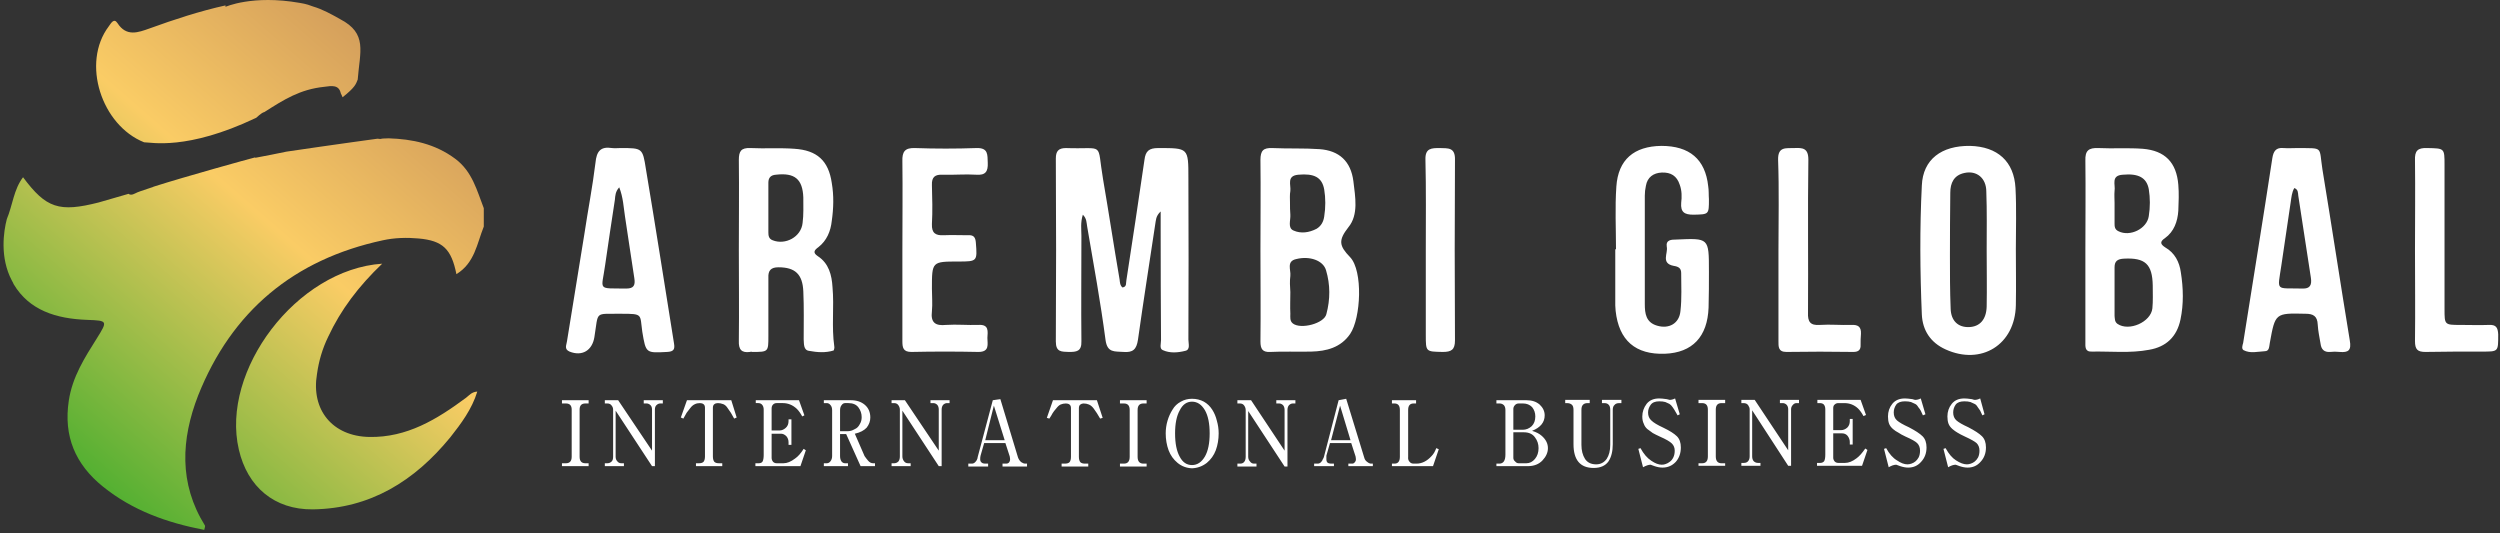<?xml version="1.0" encoding="UTF-8"?>
<svg xmlns="http://www.w3.org/2000/svg" version="1.2" viewBox="0 0 694 148" width="694" height="148">
  <rect x="0" y="0" width="694" height="148" fill="#333333" stroke="none"/>
  <title>AREMBI-Raw-horizontal-transparent</title>
  <defs>
    <linearGradient id="g1" x2="1" gradientUnits="userSpaceOnUse" gradientTransform="matrix(-130.069,149.962,-155.085,-134.513,215.441,70.347)">
      <stop offset="0" stop-color="#c18857"></stop>
      <stop offset=".433" stop-color="#facc65"></stop>
      <stop offset="1" stop-color="#1ea721"></stop>
    </linearGradient>
  </defs>
  <style>
		.s0 { fill: url(#g1) } 
		.s1 { fill: #ffffff } 
	</style>
  <g id="形状 1 拷贝">
    <g id="形状 1 拷贝">
      <g id="&lt;Group&gt;">
        <path id="&lt;Compound Path&gt;" fill-rule="evenodd" class="s0" d="m134.3 57.8q0 2.6 0 5.1c-1.9 4.7-2.5 10.1-7.6 13.2-1.4-7-3.8-9.3-10.5-9.9-3.3-0.3-6.7-0.2-9.9 0.5-24.7 5.3-42 19.7-51.3 43.1-4.7 12.1-5.4 24.4 1.9 36.1 0.1 0.2-0.1 0.7-0.2 1.2-10.4-2-19.9-5.4-28.1-12-7.7-6.2-11-14-9.5-23.9 1-6.6 4.4-11.9 7.8-17.3 3-4.8 3-4.9-2.6-5.1-8.8-0.3-16.2-2.7-20.5-9.9q-0.2-0.5-0.5-1c-3.4-6.4-2.3-13.7-1.4-17.1 1.6-3.8 1.9-8.2 4.5-11.6 6.4 8.6 10 9.8 21 7 2.8-0.8 5.5-1.6 8.3-2.4 0.3 0.3 0.9 0.4 1.8-0.1 0.7-0.4 2.3-0.9 4.4-1.6q0.4-0.1 0.8-0.3c9.1-2.9 26.5-7.7 28.1-8.1q0.1 0.1 0.1 0.1 4.3-0.8 8.6-1.7c12.8-1.9 25.3-3.6 25.3-3.6 0 0 0.4 0.1 0.4 0 0.6 0.3-0.3-0.1 2.7-0.1 6.5 0.2 12.9 1.5 18.5 5.7 4.7 3.5 6 8.8 7.9 13.7zm-4.9 52.6c0.8-0.6 1.5-1.6 3.1-1.7-1.5 4.9-4.5 8.9-7.5 12.7-9.9 12.1-22.2 19.8-38.2 20-10.6 0.1-18.1-6.2-20.5-16.6-5.1-21.9 16-50 39.8-51.6-6.6 6.3-11.5 12.8-15 20.3-1.6 3.3-2.6 6.7-3.1 10.3-1.7 10 4.3 17.3 14.5 17.5 10.5 0.2 18.8-4.9 26.9-10.9zm-99.2-103.1c0.6-0.8 1.4-2.4 2.4-0.9 2.5 3.9 5.8 2.6 8.9 1.5 6.9-2.5 13.9-4.8 21.1-6.4q0 0.4 0 0.4c0 0 7.5-3.4 20.6-1.1 1.9 0.3 2.9 0.7 3.7 1 2.7 0.8 5 2.1 7.5 3.5 7.7 4 5.5 9 4.9 16.8-0.5 1.3-0.8 2.2-4.2 4.9 0-0.1-0.5-1.1-0.5-1.1-0.5-2.4-2.5-2.1-4.6-1.8-6.7 0.7-11.1 3.5-16.6 7-0.9 0.2-2.2 1.6-2.4 1.7-0.1-0.2-0.1 0.1-0.1 0-19 9-28.9 6.7-30.9 6.7-11.8-4.7-17.5-22-9.8-32.2z"></path>
      </g>
    </g>
  </g>
  <g id="形状 2">
    <g id="形状 2">
      <g id="&lt;Group&gt;">
        <path id="&lt;Compound Path&gt;" fill-rule="evenodd" class="s1" d="m329.9 94.3c0 1.1 0.6 2.8-0.9 3.1-2 0.5-4.2 0.7-6.2-0.2-1-0.4-0.5-1.8-0.5-2.8q-0.1-15.3-0.1-30.6c0-1.5 0-3 0-5.1-1.4 1.3-1.3 2.5-1.5 3.5-1.6 10.7-3.3 21.4-4.8 32.1-0.4 2.7-1.4 3.6-4 3.4-2.5-0.2-4.5 0.3-5-3.3-1.4-10.6-3.3-21-5.1-31.5-0.2-1.1-0.1-2.2-1.2-3.3-0.7 2.2-0.4 4.1-0.4 5.9 0 9.8-0.1 19.5 0 29.2 0.1 2.9-1.4 3-3.5 3-2-0.1-3.6 0.1-3.6-2.9 0.1-16.9 0.1-33.9 0-50.8 0-2 0.7-2.9 2.8-2.9 11 0.4 8.5-2 10.3 8.6 1.6 9.3 3 18.6 4.6 27.9 0.1 0.8 0.1 1.6 0.8 2.2 1.3-0.2 0.9-1.3 1.1-2.1 1.7-11.1 3.4-22.2 5-33.3 0.3-2.5 1.3-3.3 3.8-3.3 8.4 0 8.4-0.1 8.4 8.3q0.1 22.5 0 44.9zm44.9-22.9c3.6 3.8 3 16.9 0 21.3-2.6 3.8-6.6 4.8-10.8 4.9-3.8 0.1-7.6-0.1-11.4 0.1-2.1 0.1-2.7-0.8-2.7-2.9 0.1-8.4 0-16.8 0-25.2 0-8.4 0.1-16.8 0-25.2 0-2.6 0.8-3.4 3.3-3.3 4.4 0.2 8.8 0 13.1 0.3 5.5 0.4 8.7 3.4 9.4 8.9 0.5 4.3 1.5 9.3-1.4 12.8-2.8 3.6-2.6 5.1 0.5 8.3zm-15.7-7.4c2 0.9 4.3 0.6 6.4-0.5 1.3-0.8 1.9-2 2.1-3.4 0.4-2.5 0.4-5.1 0-7.5-0.6-3.4-2.8-4.5-7.2-4.1-3.3 0.3-2 2.8-2.2 4.5-0.2 1.1-0.1 2.2-0.1 3.3 0 1.1 0 2.2 0.1 3.3 0.1 1.6-0.8 3.7 0.9 4.4zm9 11c-0.8-2.7-4.5-4-8.2-3.1-2.9 0.6-1.5 3-1.7 4.7-0.2 1.4-0.1 3 0 4.5 0 2-0.1 4 0 6 0 0.9-0.2 2 0.7 2.7 2.2 1.7 8.7 0 9.3-2.6 1.1-4.1 1.1-8.2-0.1-12.2zm237.3 0.6c0.7 4.4 0.8 8.8-0.1 13.1-1 4.8-4 7.6-8.7 8.4-5.3 1-10.6 0.4-15.9 0.5-2 0.1-1.8-1.4-1.8-2.7q0-12.7 0-25.3c0-8.3 0.1-16.6 0-25-0.1-2.8 0.9-3.6 3.6-3.5 4.1 0.2 8.2-0.1 12.3 0.2 6.2 0.5 9.4 3.8 9.9 10 0.2 2.4 0.1 4.8 0 7.2-0.2 3-1.2 5.8-3.7 7.6-1.5 1-1.3 1.7 0.1 2.6 2.6 1.5 3.9 4 4.3 6.9zm-18.4-19.3c0 1.9 0 3.8 0 5.7 0 0.8 0 1.7 1.1 2.2 3.2 1.6 7.9-0.7 8.4-4.2 0.4-2.5 0.4-5 0-7.5-0.6-3.2-2.9-4.4-7.2-4-3.4 0.2-2 2.8-2.3 4.5-0.1 1.1 0 2.2 0 3.3q0 0 0 0zm10.6 23c-0.1-6-2.1-7.8-8-7.5-1.8 0.1-2.6 0.7-2.6 2.4 0 2.2 0 4.4 0 6.6q0 0 0 0c0 2.3 0 4.6 0 6.9 0.1 0.8 0 1.6 0.8 2.2 3.2 2.2 9.3-0.5 9.7-4.3 0.2-2 0.1-4.2 0.1-6.3zm-366 16.9c0.1 0.3-0.1 1-0.2 1.1-2.3 0.7-4.6 0.5-6.8 0.1-1.6-0.2-1.4-2-1.5-3.2 0-4.5 0.1-8.9-0.1-13.3-0.2-4.8-2.3-6.7-6.9-6.7-2.1 0-2.9 0.9-2.8 2.9 0 5.4 0 10.8 0 16.2 0 4.4 0 4.4-4.5 4.4-0.2-0.1-0.4-0.1-0.6 0-2.3 0.3-3.2-0.6-3.1-3.1 0.1-8.4 0-16.8 0-25.2 0-8.3 0.1-16.6 0-25 0-2.4 0.6-3.4 3.2-3.3 4.1 0.2 8.2-0.1 12.2 0.2 6.3 0.4 9.5 3.3 10.4 9.5 0.6 3.5 0.5 7 0 10.5-0.3 2.9-1.4 5.5-3.7 7.3-1.1 0.8-1.7 1.5-0.2 2.5 3.1 2 3.9 5.3 4.1 8.6 0.5 5.5-0.3 11 0.5 16.5zm-8.6-41.4c-0.2-5.1-2.4-6.9-7.6-6.3-1.4 0.1-2.1 0.8-2.1 2.2q0 3.5 0 6.9 0 3.5 0 6.9c0 0.9 0.1 1.8 1.2 2.2 3.5 1.4 7.9-0.9 8.3-4.8 0.3-2.3 0.2-4.7 0.2-7.1zm336.6 14.3c0 5.2 0.1 10.4 0 15.6-0.2 11-9.6 16.8-19.5 12.3-4.2-1.9-6.4-5.3-6.6-9.7-0.5-11.9-0.6-23.9 0-35.8 0.3-7.3 5.5-11.1 13.4-11 7.6 0.2 12.2 4.3 12.6 11.7 0.3 5.6 0.1 11.3 0.1 16.9q0 0 0 0zm-8.1 0.4c0-5.5 0.1-10.9-0.1-16.3 0-3.8-2.7-5.9-6-5.2-3 0.6-4 2.8-4 5.5q-0.1 8.8-0.1 17.5c0 4.9 0 9.8 0.2 14.7 0.1 3.4 2.1 5.2 5.1 5.1 3-0.1 4.8-2.1 4.9-5.7 0.1-5.2 0-10.4 0-15.6zm-77.1 5.7c0 3.4 0 6.8-0.1 10.2-0.3 8.1-4.5 12.5-12.1 12.8-8.2 0.3-12.8-3.7-13.7-11.9 0-0.5-0.1-1-0.1-1.5q0-7.8 0-15.6 0.1 0 0.2 0c0-5.8-0.3-11.6 0.1-17.4 0.5-7.5 4.9-11.2 12.5-11.3 7.8 0 12.2 3.7 13 11.2 0.2 1.2 0.1 2.4 0.2 3.6 0 4.3 0 4.2-4.3 4.3-2.5 0-3.6-0.7-3.4-3.3 0.2-1.6 0.2-3.4-0.4-5-0.8-2.5-2.5-3.5-5-3.4-2.3 0.1-4 1.3-4.4 3.7-0.2 0.9-0.3 1.8-0.3 2.7q0 15.1 0 30.1c0 2.6 0.3 5.1 3.4 6 3.3 1 6.2-0.6 6.5-4.1 0.4-3.5 0.2-7 0.2-10.5 0-1.4-0.8-1.8-2.1-2-3.6-0.7-1.5-3.5-1.9-5.3-0.3-1.9 1.2-2 2.6-2 9.1-0.4 9.1-0.5 9.1 8.7zm177.9 19.3c0.5 2.8-0.4 3.4-2.8 3.2-0.9-0.1-1.8-0.1-2.7 0-1.6 0.1-2.4-0.7-2.6-2.2-0.3-1.8-0.7-3.6-0.8-5.4-0.1-2.4-1.3-3-3.4-3-8.4-0.2-8.4-0.2-9.9 8.1-0.2 1-0.1 2.3-1.4 2.3-2 0.1-4 0.7-5.9-0.3-0.6-0.4-0.3-1.3-0.1-2 2.7-17.1 5.5-34.2 8.1-51.3 0.3-1.9 1-3 3.1-2.8 1.3 0.1 2.6 0 3.9 0 7.3 0.1 5.9-0.6 6.9 5.9 2.6 15.8 5 31.7 7.6 47.5zm-10.8-17.4c-1.2-7.6-2.3-15.2-3.5-22.8-0.1-0.8 0-1.7-1.1-2.1-0.7 1.2-0.8 2.6-1 3.9q-1.3 8.8-2.6 17.6c-1.1 7.4-1.7 6.2 5.8 6.4 2.2 0.1 2.7-1 2.4-3zm-454.4 18.2c0.3 1.7-0.1 2.3-1.9 2.4-5.9 0.3-5.9 0.4-6.9-5.6-0.7-4.9 0.3-5-5.9-5-7.5 0.1-6.2-0.9-7.4 6.5-0.6 3.7-3.4 5.4-6.9 4-1.6-0.7-0.8-1.9-0.7-2.9q2.4-14.8 4.8-29.6c1-6.7 2.3-13.3 3.1-19.9 0.3-3.2 1.4-4.6 4.6-4.1 0.8 0.1 1.6 0 2.4 0 6 0 6.1 0 7 5.8 2.7 16.1 5.2 32.2 7.8 48.4zm-11-18c-0.9-5.7-1.7-11.4-2.6-17.2-0.4-2.6-0.5-5.3-1.6-8.1-1.1 1.2-1.1 2.4-1.2 3.4q-1.4 9.1-2.7 18.1c-1 7.3-2.4 6.5 5.9 6.6 2 0 2.5-0.9 2.2-2.8zm82.6-25.9c0.1 3.6 0.2 7.2 0 10.8-0.1 2.5 1 3.2 3.2 3.1 2.3-0.1 4.6 0 6.9 0 1.5-0.1 2 0.6 2.1 2.1 0.4 5.1 0.4 5.2-4.8 5.2-7.4 0-7.4 0-7.4 7.5 0 2.1 0.2 4.2 0 6.3-0.4 3.2 1 4.1 3.9 3.8 3-0.2 6 0.1 9 0 3-0.2 2.6 1.8 2.5 3.6 0 1.7 0.7 3.9-2.5 3.9q-9.3-0.2-18.6 0c-2.3 0-2.5-1.2-2.5-3 0-8.5 0-16.9 0-25.3 0-8.2 0.1-16.4 0-24.6-0.1-2.7 0.7-3.8 3.5-3.7q8.5 0.3 17.1 0c3.3-0.1 3 1.9 3.1 4.1 0.1 2.4-0.6 3.5-3.2 3.3-3.1-0.2-6.2 0.1-9.3 0-2.1-0.1-3.1 0.6-3 2.9zm430.2 46.2c-5.2 0-10.4 0-15.6 0.1-2.2 0-2.9-0.7-2.9-3 0.1-8.4 0-16.8 0-25.2 0-8.3 0.1-16.7 0-25-0.1-2.6 0.7-3.5 3.4-3.4 4.8 0.1 4.8 0 4.8 4.7q0 20 0 40c0 4.4 0 4.4 4.5 4.4 2.6 0 5.2 0.1 7.8 0 2-0.1 2.5 0.7 2.6 2.6 0 4.9 0.1 4.8-4.6 4.8zm-172.3-4.9c-0.1 1-0.1 2-0.1 3 0.1 1.5-0.7 2-2 2-6.2-0.1-12.4-0.1-18.6 0-2.3 0-2.2-1.5-2.2-3q0-12.7 0-25.3c0-8.3 0.2-16.7-0.1-25-0.1-3.8 2.2-3.2 4.5-3.3 2.3-0.1 3.9 0 3.9 3.2-0.2 14.2 0 28.3-0.1 42.5-0.1 2.5 0.6 3.6 3.3 3.4 2.9-0.2 5.8 0.1 8.7 0 1.9-0.1 2.8 0.5 2.7 2.5zm-112.7-48.3c-0.1 16.7-0.1 33.4 0 50.1 0 2.6-1 3.2-3.4 3.2-4.7-0.1-4.7 0-4.7-4.7q0-11.8 0-23.7c0-8.3 0.1-16.7-0.1-25-0.1-3.2 1.7-3.2 4-3.2 2.2 0.1 4.3-0.3 4.2 3.3z"></path>
      </g>
    </g>
  </g>
  <g id="INTERNATIONAL BUSINESS">
    <g id="INTERNATIONAL BUSINESS 3 ">
      <g id="&lt;Group&gt;">
        <path id="&lt;Compound Path&gt;" fill-rule="evenodd" class="s1" d="m156 111.1h7.4v0.9h-0.9q-1.6 0-1.6 1.7v13.1q0 1.8 1.6 1.8h0.9v0.8h-7.4v-0.8h1.1q1.6 0 1.6-1.8v-13.1q0-1.7-1.6-1.7h-1.1zm22.7 0h5.3v0.9h-0.7q-0.6 0-1.1 0.5-0.4 0.4-0.4 1.2v15.7h-0.8l-10.1-15.4v12.8q0 0.8 0.5 1.3 0.4 0.5 1.1 0.5h0.7v0.8h-5.3v-0.8h0.7q0.7 0 1.2-0.5 0.4-0.4 0.4-1.3v-13.1q0-0.6-0.4-1.1-0.4-0.6-1.2-0.6h-0.7v-0.9h3.7l9.4 14v-11.4q0-0.8-0.4-1.2-0.5-0.5-1.1-0.5h-0.8zm24.3 0l1.5 4.8-0.7 0.3q-0.6-1.1-0.9-1.6-0.3-0.5-0.9-1.3-0.5-0.8-1.2-1.1-0.8-0.3-1.5-0.3-0.6 0-1 0.3-0.4 0.3-0.4 1v13.5q0 1 0.4 1.5 0.4 0.4 1.3 0.4h0.9v0.8h-7.3v-0.8h0.8q0.9 0 1.3-0.4 0.4-0.5 0.4-1.5v-13.5q0-0.7-0.4-1-0.4-0.3-1-0.3-0.8 0-1.4 0.3-0.7 0.3-1.3 1.1-0.6 0.8-1 1.3-0.3 0.6-0.9 1.6l-0.7-0.3 1.7-4.8zm20.1 13.5l0.6 0.4-1.5 4.4h-12.5v-0.8h0.9q0.8 0 1.1-0.5 0.3-0.6 0.3-1.8v-12.6q0-0.8-0.4-1.3-0.4-0.5-1.1-0.5h-0.7v-0.8h12l1.5 4.2-0.6 0.3q-0.7-1.3-1.5-2.1-1.7-1.6-3.9-1.6h-1.7q-0.6 0-1 0.4-0.4 0.4-0.4 1.1v6.1h2.2q0.9 0 1.7-0.7 0.8-0.7 0.8-1.9v-0.5h0.8v7.1h-0.8v-0.7q0-1-0.6-1.7-0.7-0.7-1.5-0.7h-2.6v6.7q0 0.6 0.4 1.1 0.4 0.4 1 0.4h1.9q1.5 0 3.2-1.3 1.2-0.8 2.4-2.7zm19.3 4h0.5v0.8h-4l-4-8.9h-1.7v6.1q0 0.9 0.4 1.5 0.4 0.5 1 0.5h0.8v0.8h-6.7v-0.8h0.8q0.6 0 1-0.5 0.5-0.6 0.5-1.5v-12.7q0-1-0.5-1.5-0.4-0.5-1-0.5h-0.8v-0.8h7.5q2.4 0 3.9 1.3 1.5 1.3 1.5 3.5 0 1.5-1 2.8-1.1 1.2-3.3 1.7l2.7 6.2q0.4 0.6 1 1.3 0.6 0.7 1.4 0.7zm-5.9-9.1q0.5-0.2 1.2-0.6 0.6-0.4 1-1.2 0.5-0.8 0.5-1.9 0-1.5-0.9-2.7-0.9-1.2-2.8-1.2h-0.9q-0.6 0-1 0.6-0.4 0.5-0.4 1.4v5.8h2.2q0.5 0 1.1-0.2zm21.8-8.4h5.3v0.8h-0.7q-0.6 0-1.1 0.5-0.4 0.5-0.4 1.3v15.7h-0.8l-10.1-15.4v12.7q0 0.8 0.5 1.4 0.4 0.5 1.1 0.5h0.7v0.8h-5.3v-0.8h0.7q0.7 0 1.2-0.5 0.4-0.5 0.4-1.4v-13q0-0.6-0.4-1.2-0.4-0.6-1.2-0.6h-0.7v-0.8h3.7l9.4 14v-11.4q0-0.8-0.4-1.3-0.5-0.5-1.1-0.5h-0.8zm26.3 17.6h0.5v0.8h-6.8v-0.8h1.1q0.4 0 0.7-0.3 0.3-0.4 0.3-0.8 0-0.4-0.1-0.9l-1.2-3.7h-5.9l-1 3.5q-0.1 0.4-0.1 1 0 0.6 0.4 0.9 0.3 0.3 1.1 0.3h0.7v0.8h-5.5v-0.8h1q0.5 0 0.9-0.4 0.4-0.4 0.5-0.7 0.2-0.4 0.2-0.7l4.2-15.8 2.1-0.3 4.9 16.2q0.3 0.8 0.9 1.3 0.6 0.4 1.1 0.4zm-5.7-6.5l-3-9.6-2.4 9.6zm25.6-11.1l1.6 4.9-0.7 0.2q-0.6-1-0.9-1.5-0.3-0.5-0.9-1.3-0.6-0.8-1.3-1.1-0.7-0.3-1.5-0.3-0.5 0-0.9 0.3-0.4 0.3-0.4 1v13.5q0 1 0.4 1.5 0.4 0.4 1.3 0.4h0.9v0.8h-7.4v-0.8h0.9q0.9 0 1.3-0.4 0.4-0.5 0.4-1.5v-13.5q0-0.7-0.4-1-0.4-0.3-1-0.3-0.8 0-1.5 0.3-0.6 0.3-1.2 1.1-0.7 0.8-1 1.3-0.3 0.6-0.9 1.5l-0.7-0.2 1.7-4.9zm6.4 0h7.4v0.9h-0.9q-1.6 0-1.6 1.8v13q0 1.9 1.6 1.9h0.9v0.8h-7.4v-0.8h1.1q1.6 0 1.6-1.9v-13q0-1.8-1.6-1.8h-1.1zm26.9 5.7q0.5 1.7 0.5 3.5 0 2.5-0.8 4.7-0.8 2.1-2.5 3.5-1.8 1.4-4.1 1.5-2.3-0.1-4-1.5-1.7-1.4-2.5-3.5-0.8-2.2-0.8-4.7 0-1.8 0.5-3.5 0.5-1.7 1.4-3.1 0.8-1.4 2.3-2.2 1.4-0.8 3.1-0.8 1.8 0 3.3 0.8 1.4 0.8 2.3 2.2 0.9 1.4 1.3 3.1zm-2 3.5q0-4.1-1.3-6.4-1.4-2.4-3.6-2.4-2.2 0-3.4 2.4-1.3 2.3-1.3 6.4 0 4.2 1.3 6.5 1.2 2.3 3.4 2.3 2.2 0 3.6-2.4 1.3-2.3 1.3-6.4zm18.5-9.2h5.3v0.9h-0.7q-0.6 0-1.1 0.5-0.4 0.5-0.4 1.3v15.7h-0.8l-10.1-15.4v12.7q0 0.8 0.5 1.3 0.4 0.6 1.1 0.6h0.7v0.8h-5.3v-0.8h0.8q0.7 0 1.1-0.5 0.4-0.5 0.4-1.4v-13q0-0.6-0.4-1.2-0.4-0.6-1.2-0.6h-0.7v-0.9h3.8l9.3 14v-11.3q0-0.8-0.4-1.3-0.5-0.5-1.1-0.5h-0.8zm26.3 17.6h0.5v0.7h-6.8v-0.7h1.1q0.4 0 0.7-0.4 0.3-0.3 0.3-0.7 0-0.4-0.1-0.9l-1.2-3.7h-5.9l-1 3.5q0 0.4 0 1 0 0.6 0.3 0.9 0.3 0.3 1.2 0.3h0.6v0.7h-5.5v-0.7h1q0.5 0 0.9-0.4 0.4-0.4 0.5-0.8 0.2-0.3 0.3-0.6l4.1-15.8 2.1-0.4 5 16.3q0.2 0.8 0.8 1.2 0.6 0.5 1.1 0.5zm-5.7-6.5l-2.9-9.6-2.5 9.6zm23.8 2.2l0.7 0.3-1.6 4.7h-11.4v-0.7h0.7q1.5 0 1.5-1.9v-13q0-1.8-1.5-1.8h-0.7v-0.9h6.7v0.9h-0.7q-1.5 0-1.5 1.8v13q-0.1 0.9 0.4 1.4 0.4 0.5 1.1 0.5h0.8q2.3 0 4.2-2.1 0.8-0.8 1.3-2.2zm29.3-3.4q1.7 1.5 1.7 3.4 0 1.8-1.5 3.4-1.5 1.6-4.1 1.6h-8.7v-0.7h0.8q1.7 0 1.7-2.5v-12.4q0-0.8-0.4-1.3-0.5-0.5-1.2-0.5h-0.9v-0.9h8.4q2.2 0 3.6 1.2 1.4 1.3 1.4 3 0 2.9-3.5 4.3 1.7 0.5 2.7 1.4zm-7.9-1.7h2.6q1.4 0 2.5-1 1-1 1-2.7 0-1.5-0.9-2.6-1-1-2.5-1h-1.2q-0.6 0-1 0.4-0.5 0.5-0.5 1.1zm7 5.1q0-1.7-1-3-1-1.4-3.1-1.4h-2.9v7.1q0 0.6 0.5 1 0.4 0.5 1 0.5h2.1q1.4 0 2.4-1.2 1-1.2 1-3zm17.6-13.4h5.4v0.9h-0.6q-0.9 0-1.3 0.5-0.5 0.4-0.5 1.4v9.5q0 3-1.2 4.8-1.3 1.8-4.1 1.8-5.6 0-5.6-6.6v-9.5q0-1-0.4-1.4-0.5-0.5-1.4-0.5h-0.5v-0.9h6.8v0.9h-0.6q-0.9 0-1.3 0.5-0.4 0.4-0.4 1.4v9.7q0 2.3 1 3.9 1 1.5 3.1 1.5 1.8 0 2.9-1.5 1-1.5 1-3.9v-9.7q0-1-0.4-1.4-0.4-0.5-1.2-0.5h-0.7zm20.8 10.1q1.1 1.1 1.1 3.1 0 2.4-1.4 4-1.5 1.6-3.7 1.6-1 0-2.2-0.4-1-0.4-1.1-0.4-0.8 0-2.1 0.7l-1.3-5.1 0.6-0.2q1.3 2.4 3 3.5 1.6 1.1 2.9 1.1 0.6 0 1.1-0.2 0.6-0.2 1.1-0.6 0.6-0.4 1-1.2 0.4-0.8 0.4-1.9 0-1.2-0.8-2-0.8-0.8-3.3-1.9-1.3-0.6-2-1-0.7-0.5-1.5-1.1-0.7-0.6-1-1.5-0.4-0.8-0.4-2 0-1.9 1.2-3.5 1.2-1.5 3.5-1.5 0.7 0 2.1 0.2 0.7 0.2 0.8 0.2 0.7 0 1.5-0.4l1.3 4.4-0.6 0.3q-0.5-0.9-0.7-1.2-0.2-0.4-0.7-1.1-0.4-0.6-0.9-0.9-0.4-0.2-1.1-0.5-0.7-0.2-1.7-0.2-1.7 0-2.4 1-0.7 1-0.7 2.1 0 1.4 0.9 2.2 0.9 0.9 3.3 2 2.7 1.3 3.8 2.4zm6-10.1h7.4v0.9h-1q-1.6 0-1.6 1.8v13q0 1.9 1.6 1.9h1v0.7h-7.4v-0.7h1q1.6 0 1.6-1.9v-13q0-1.8-1.6-1.8h-1zm22.6 0h5.3v0.9h-0.7q-0.6 0-1 0.5-0.5 0.5-0.5 1.2v15.7h-0.8l-10-15.4v12.8q0 0.8 0.4 1.3 0.5 0.5 1.2 0.5h0.7v0.8h-5.3v-0.8h0.7q0.7 0 1.1-0.4 0.5-0.5 0.5-1.4v-13.1q0-0.5-0.4-1.1-0.4-0.6-1.3-0.6h-0.6v-0.9h3.7l9.3 14v-11.4q0-0.7-0.4-1.2-0.5-0.5-1.1-0.5h-0.8zm23.7 13.5l0.6 0.4-1.5 4.4h-12.5v-0.8h0.9q0.7 0 1.1-0.5 0.3-0.6 0.3-1.8v-12.6q0-0.8-0.4-1.3-0.4-0.4-1.1-0.4h-0.7v-0.9h12l1.5 4.2-0.7 0.3q-0.7-1.3-1.5-2.1-1.6-1.5-3.8-1.5h-1.7q-0.6 0-1 0.4-0.4 0.3-0.4 1v6.1h2.2q0.9 0 1.7-0.7 0.7-0.7 0.7-1.8v-0.6h0.8v7.1h-0.8v-0.7q0-0.9-0.6-1.7-0.6-0.7-1.5-0.7h-2.5v6.8q0 0.5 0.4 1 0.4 0.4 1 0.4h1.9q1.5 0 3.2-1.3 1.1-0.8 2.4-2.7zm15.9-3.4q1.1 1.1 1.1 3.1 0 2.4-1.5 4-1.4 1.6-3.6 1.6-1 0-2.2-0.4-1-0.4-1.1-0.4-0.9 0-2.1 0.7l-1.3-5.1 0.6-0.2q1.3 2.4 3 3.4 1.6 1.1 2.9 1.1 0.5 0 1.1-0.2 0.6-0.2 1.1-0.6 0.5-0.4 0.9-1.1 0.4-0.8 0.4-1.9 0-1.3-0.8-2.1-0.7-0.7-3.2-1.8-1.3-0.6-2-1.1-0.8-0.4-1.5-1-0.8-0.7-1.1-1.5-0.3-0.8-0.3-2 0-2 1.2-3.5 1.2-1.5 3.5-1.5 0.7 0 2.1 0.2 0.6 0.2 0.8 0.2 0.7 0 1.5-0.4l1.3 4.4-0.7 0.3q-0.4-0.9-0.6-1.3-0.2-0.4-0.7-1-0.4-0.7-0.9-0.9-0.4-0.2-1.1-0.5-0.7-0.2-1.7-0.2-1.7 0-2.4 0.9-0.7 1-0.7 2.2 0 1.4 0.9 2.2 0.9 0.8 3.3 1.9 2.7 1.4 3.8 2.5zm17.6 3.1q0 2.4-1.5 4-1.4 1.6-3.6 1.6-1 0-2.2-0.4-1-0.4-1.1-0.4-0.9 0-2.1 0.7l-1.3-5.1 0.6-0.2q1.3 2.4 2.9 3.4 1.7 1.1 3 1.1 0.5 0 1.1-0.2 0.6-0.2 1.1-0.6 0.5-0.4 0.9-1.1 0.4-0.8 0.4-1.9 0-1.3-0.8-2.1-0.8-0.7-3.2-1.8-1.3-0.6-2.1-1.1-0.7-0.4-1.4-1-0.8-0.7-1.1-1.5-0.3-0.8-0.3-2 0-2 1.2-3.5 1.2-1.5 3.5-1.5 0.7 0 2.1 0.2 0.6 0.2 0.8 0.2 0.7 0 1.5-0.4l1.2 4.4-0.6 0.3q-0.4-0.9-0.6-1.3-0.3-0.4-0.7-1-0.4-0.7-0.9-0.9-0.4-0.2-1.1-0.5-0.7-0.2-1.7-0.2-1.7 0-2.4 0.9-0.7 1-0.7 2.2 0 1.4 0.9 2.2 0.9 0.8 3.3 1.9 2.7 1.4 3.8 2.5 1.1 1.1 1.1 3.1z"></path>
      </g>
    </g>
  </g>
</svg>
